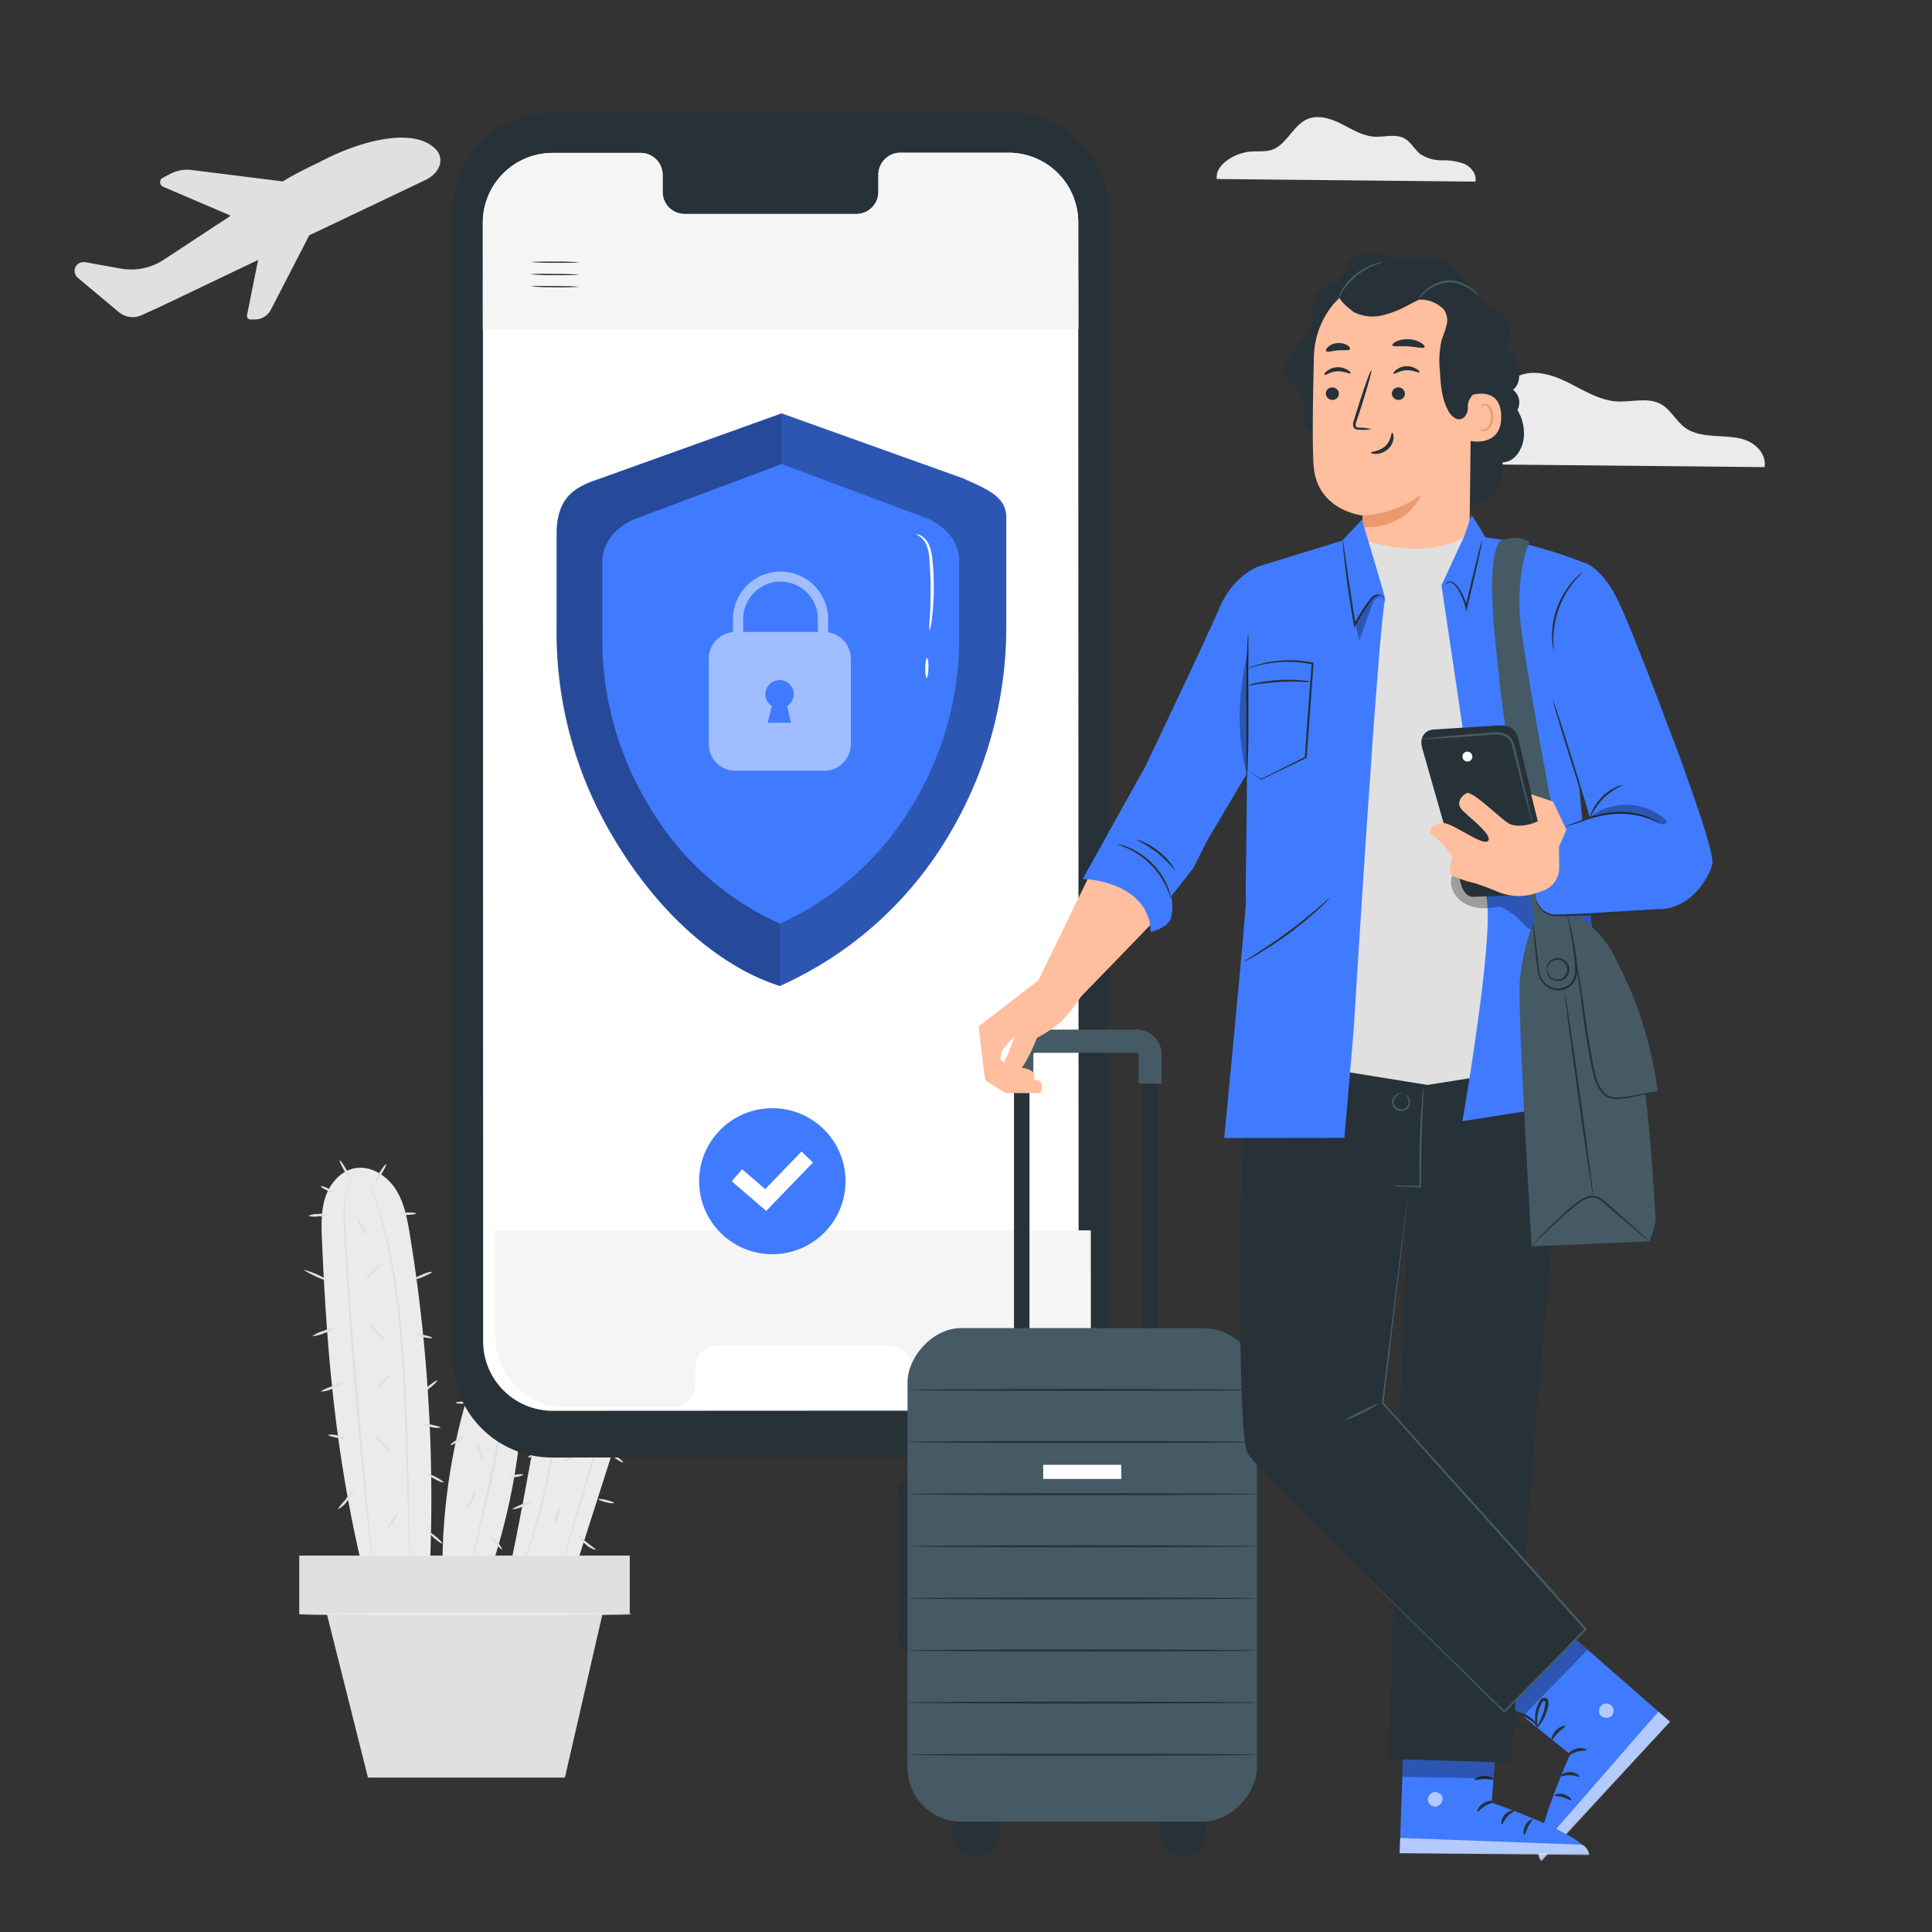 <?xml version="1.0" encoding="UTF-8" standalone="no"?>
<svg
   viewBox="0 0 500 500"
   version="1.1"
   id="svg37306"
   sodipodi:docname="health-travel-pana.svg"
   inkscape:version="1.2.2 (1:1.2.2+202212051550+b0a8486541)"
   xmlns:inkscape="http://www.inkscape.org/namespaces/inkscape"
   xmlns:sodipodi="http://sodipodi.sourceforge.net/DTD/sodipodi-0.dtd"
   xmlns="http://www.w3.org/2000/svg"
   xmlns:svg="http://www.w3.org/2000/svg"
   xmlns:rdf="http://www.w3.org/1999/02/22-rdf-syntax-ns#"
   xmlns:cc="http://creativecommons.org/ns#"
   xmlns:dc="http://purl.org/dc/elements/1.1/">
  <rect x="0" y="0" width="500" height="500" fill="#333333" stroke="none"/>
  <defs
     id="defs37310" />
  <sodipodi:namedview
     pagecolor="#ffffff"
     bordercolor="#666666"
     borderopacity="1"
     objecttolerance="10"
     gridtolerance="10"
     guidetolerance="10"
     inkscape:pageopacity="0"
     inkscape:pageshadow="2"
     inkscape:window-width="1848"
     inkscape:window-height="1016"
     id="namedview37308"
     showgrid="false"
     inkscape:zoom="0.92489567"
     inkscape:cx="254.08271"
     inkscape:cy="252.46091"
     inkscape:window-x="72"
     inkscape:window-y="27"
     inkscape:window-maximized="1"
     inkscape:current-layer="svg37306"
     inkscape:showpageshadow="0"
     inkscape:pagecheckerboard="1"
     inkscape:deskcolor="#d1d1d1" />
  <g
     id="freepik--background-complete--inject-705"
     transform="matrix(-1,0,0,1,476.045,0)">
    <path
       d="m 117.28,119.93 c 0.75,-5.44 -6.93,-9.92 -12.7,-10.39 -2.75,-0.22 -5.61,0.2 -8.22,-0.71 -5.65,-2 -7.9,-9.26 -13.41,-11.59 -4.12,-1.73 -8.87,-0.19 -12.86,1.82 -3.99,2.01 -8,4.54 -12.41,4.83 -3.88,0.25 -8.1,-1.19 -11.49,0.71 -2.53,1.41 -3.86,4.32 -6.19,6.05 -2.33,1.73 -5.26,2 -8.09,2.19 -2.83,0.19 -5.76,0.18 -8.34,1.36 -2.58,1.18 -4.71,3.91 -4.18,6.69 z"
       style="fill:#ebebeb"
       id="path36690" />
    <path
       d="m 362.94,39 c 5.65,-6.58 20.33,-2.44 30.38,2.94 0,0 6.92,3.27 9.5,5 h 0.08 L 426.42,44 a 9.55,9.55 0 0 1 5.56,1 l 1.93,1 a 1.29,1.29 0 0 1 -0.08,2.33 l -17.31,7.41 v 0.21 l 17.09,11.23 0.26,0.17 a 15.29,15.29 0 0 0 10.88,2.16 l 9.15,-1.64 a 2.53,2.53 0 0 1 1.39,0.12 2.3,2.3 0 0 1 0.61,3.91 l -10.6,8.87 a 5.61,5.61 0 0 1 -5.94,0.79 l -5,-2.29 -25.12,-12 2.88,14.31 a 0.93,0.93 0 0 1 -1,1.1 h -1.18 a 4.71,4.71 0 0 1 -3.91,-2.36 L 396,60.89 366.33,46.78 C 362.38,45 361,41.57 362.94,39 Z"
       style="fill:#e0e0e0"
       id="path36692" />
    <path
       d="m 161.14,46.33 c 0.52,-3.72 -4.73,-6.78 -8.68,-7.1 -1.88,-0.15 -3.84,0.14 -5.62,-0.48 -3.86,-1.35 -5.41,-6.34 -9.17,-7.93 -2.82,-1.19 -6.07,-0.13 -8.8,1.25 -2.73,1.38 -5.43,3.1 -8.48,3.3 -2.65,0.17 -5.54,-0.82 -7.86,0.48 -1.73,1 -2.64,3 -4.23,4.14 a 10.15,10.15 0 0 1 -5.53,1.5 15.42,15.42 0 0 0 -5.71,0.93 C 95.3,43.23 93.84,45.09 94.21,47 Z"
       style="fill:#ebebeb"
       id="path36694" />
    <path
       d="m 366.4,360.1 c -0.1,0.13 -1,-0.39 -1.93,-1.16 -0.93,-0.77 -1.66,-1.51 -1.56,-1.63 0.1,-0.12 1,0.39 1.94,1.16 0.94,0.77 1.66,1.53 1.55,1.63 z"
       style="fill:#e0e0e0"
       id="path36696" />
    <path
       d="m 392.73,320.76 c 0.16,-3.68 0.26,-7.45 -0.9,-10.94 -1.16,-3.49 -3.85,-6.7 -7.46,-7.45 -4.11,-0.85 -8.32,1.75 -10.63,5.26 -2.31,3.51 -3.09,7.77 -3.77,11.92 A 421,421 0 0 0 364.81,406 l 16.82,2.36 c 7.37,-30.15 9.75,-56.54 11.1,-87.6 z"
       style="fill:#ebebeb"
       id="path36698" />
    <path
       d="m 382,302.24 a 1,1 0 0 1 -0.08,0.27 c -0.07,0.21 -0.16,0.46 -0.28,0.77 -0.27,0.71 -0.65,1.68 -1.12,2.9 -0.23,0.64 -0.54,1.32 -0.8,2.1 l -0.81,2.55 c -0.3,0.92 -0.61,1.9 -0.94,2.93 -0.33,1.03 -0.57,2.17 -0.87,3.34 a 144.44,144.44 0 0 0 -3.25,16.65 c -0.91,6.33 -1.51,13.33 -2,20.7 -0.86,14.74 -1,28.12 -1.38,37.8 -0.18,4.84 -0.34,8.75 -0.53,11.46 -0.08,1.31 -0.16,2.35 -0.21,3.11 0,0.32 -0.05,0.59 -0.07,0.81 a 1.14,1.14 0 0 1 0,0.27 0.84,0.84 0 0 1 0,-0.28 c 0,-0.22 0,-0.48 0,-0.81 0,-0.76 0.06,-1.8 0.1,-3.11 0.11,-2.71 0.21,-6.62 0.34,-11.46 0.27,-9.68 0.34,-23.06 1.2,-37.83 0.47,-7.37 1.08,-14.4 2,-20.74 A 138,138 0 0 1 376.73,317 c 0.31,-1.17 0.62,-2.28 0.91,-3.34 l 1,-2.92 0.87,-2.54 c 0.26,-0.78 0.59,-1.46 0.84,-2.09 l 1.23,-2.87 0.34,-0.74 a 0.82,0.82 0 0 1 0.08,-0.26 z"
       style="fill:#e0e0e0"
       id="path36700" />
    <path
       d="m 383.6,302.25 a 12,12 0 0 1 2,3.48 25.92,25.92 0 0 1 1.54,10.89 c -0.45,9.3 -1.28,22.11 -2.39,36.25 -1.11,14.14 -2.35,26.94 -3.34,36.19 -0.49,4.62 -0.93,8.36 -1.24,10.94 -0.16,1.25 -0.29,2.24 -0.38,3 l -0.12,0.77 a 1,1 0 0 1 -0.06,0.26 0.92,0.92 0 0 1 0,-0.27 c 0,-0.21 0,-0.47 0.06,-0.78 0.06,-0.73 0.15,-1.72 0.27,-3 0.25,-2.64 0.61,-6.37 1.05,-11 0.88,-9.25 2,-22 3.16,-36.18 1.16,-14.18 2,-27 2.56,-36.22 a 26.31,26.31 0 0 0 -1.33,-10.79 24.51,24.51 0 0 0 -1.78,-3.54 z"
       style="fill:#e0e0e0"
       id="path36702" />
    <path
       d="m 395.26,345.8 a 9.14,9.14 0 0 1 -3.19,-0.82 9.27,9.27 0 0 1 -3,-1.39 9.14,9.14 0 0 1 3.19,0.82 9.27,9.27 0 0 1 3,1.39 z"
       style="fill:#e0e0e0"
       id="path36704" />
    <path
       d="m 397.29,328.65 c 0.07,0.16 -1.29,0.91 -3,1.69 a 10.41,10.41 0 0 1 -3.28,1.14 19.94,19.94 0 0 1 6.31,-2.83 z"
       style="fill:#e0e0e0"
       id="path36706" />
    <path
       d="m 396.24,314.66 a 5.6,5.6 0 0 1 -2.51,0.13 5.43,5.43 0 0 1 -2.47,-0.48 5.52,5.52 0 0 1 2.51,-0.12 5.35,5.35 0 0 1 2.47,0.47 z"
       style="fill:#e0e0e0"
       id="path36708" />
    <path
       d="m 378.87,305.69 c -0.14,0.09 -0.87,-0.83 -1.64,-2.05 -0.77,-1.22 -1.28,-2.28 -1.14,-2.37 0.14,-0.09 0.88,0.83 1.65,2.05 0.77,1.22 1.26,2.28 1.13,2.37 z"
       style="fill:#e0e0e0"
       id="path36710" />
    <path
       d="m 373.14,314.15 a 4.94,4.94 0 0 1 -2.39,0.25 c -1.32,0 -2.38,-0.18 -2.38,-0.35 0,-0.17 1.07,-0.28 2.39,-0.25 a 5.13,5.13 0 0 1 2.38,0.35 z"
       style="fill:#e0e0e0"
       id="path36712" />
    <path
       d="m 369,331.09 a 6,6 0 0 1 -2.52,-0.69 c -1.32,-0.54 -2.35,-1.1 -2.29,-1.25 a 5.69,5.69 0 0 1 2.52,0.69 c 1.34,0.53 2.37,1.09 2.29,1.25 z"
       style="fill:#e0e0e0"
       id="path36714" />
    <path
       d="m 368.58,345.33 c 0,0.16 -0.93,0.5 -2.14,0.75 -1.21,0.25 -2.23,0.33 -2.27,0.17 -0.04,-0.16 0.93,-0.5 2.14,-0.75 1.21,-0.25 2.23,-0.34 2.27,-0.17 z"
       style="fill:#e0e0e0"
       id="path36716" />
    <path
       d="m 366.64,368.62 c 0,0.17 -1,0.48 -2.27,0.71 a 5,5 0 0 1 -2.38,0.13 c 0,-0.17 1,-0.49 2.27,-0.72 a 5,5 0 0 1 2.38,-0.12 z"
       style="fill:#e0e0e0"
       id="path36718" />
    <path
       d="m 365.35,381.48 c 0.08,0.15 -0.77,0.75 -1.89,1.34 -1.12,0.59 -2.1,1 -2.18,0.81 -0.08,-0.19 0.77,-0.74 1.89,-1.34 1.12,-0.6 2.1,-0.96 2.18,-0.81 z"
       style="fill:#e0e0e0"
       id="path36720" />
    <path
       d="m 375.85,396.08 c -0.14,0.08 -0.88,-0.94 -1.65,-2.28 a 6.89,6.89 0 0 1 -1.13,-2.58 c 0.14,-0.09 0.88,0.94 1.65,2.28 0.77,1.34 1.28,2.5 1.13,2.58 z"
       style="fill:#e0e0e0"
       id="path36722" />
    <path
       d="m 378.88,371.82 c 0.12,0.12 -0.71,1.12 -1.84,2.23 -1.13,1.11 -2.14,1.91 -2.26,1.79 -0.12,-0.12 0.71,-1.11 1.84,-2.22 1.13,-1.11 2.14,-1.92 2.26,-1.8 z"
       style="fill:#e0e0e0"
       id="path36724" />
    <path
       d="m 378.21,359.1 c -0.12,0.11 -0.89,-0.52 -1.71,-1.4 -0.82,-0.88 -1.38,-1.7 -1.26,-1.81 0.12,-0.11 0.88,0.51 1.7,1.4 0.82,0.89 1.39,1.71 1.27,1.81 z"
       style="fill:#e0e0e0"
       id="path36726" />
    <path
       d="m 380.29,342.84 c 0.13,0.11 -0.56,1.07 -1.53,2.16 -0.97,1.09 -1.86,1.87 -2,1.76 -0.14,-0.11 0.56,-1.08 1.53,-2.16 0.97,-1.08 1.88,-1.88 2,-1.76 z"
       style="fill:#e0e0e0"
       id="path36728" />
    <path
       d="m 381.47,331 c -0.12,0.12 -1.08,-0.63 -2.14,-1.68 -1.06,-1.05 -1.84,-2 -1.72,-2.11 0.12,-0.11 1.07,0.64 2.14,1.68 1.07,1.04 1.83,2.03 1.72,2.11 z"
       style="fill:#e0e0e0"
       id="path36730" />
    <path
       d="m 383.77,315.08 a 5.94,5.94 0 0 1 -1.07,2.39 c -0.74,1.23 -1.45,2.17 -1.6,2.08 a 6,6 0 0 1 1.08,-2.39 c 0.73,-1.23 1.45,-2.16 1.59,-2.08 z"
       style="fill:#e0e0e0"
       id="path36732" />
    <path
       d="m 388.1,300.3 c 0.15,0.08 -0.28,1.15 -1,2.39 -0.72,1.24 -1.33,2.18 -1.48,2.11 a 5.85,5.85 0 0 1 0.95,-2.4 c 0.72,-1.24 1.43,-2.18 1.53,-2.1 z"
       style="fill:#e0e0e0"
       id="path36734" />
    <path
       d="m 393,307 c 0.07,0.15 -0.6,0.63 -1.5,1.06 -0.9,0.43 -1.69,0.66 -1.77,0.51 -0.08,-0.15 0.61,-0.62 1.51,-1.06 0.9,-0.44 1.76,-0.65 1.76,-0.51 z"
       style="fill:#e0e0e0"
       id="path36736" />
    <path
       d="m 393.14,360.1 a 6.74,6.74 0 0 1 -3.29,-0.79 6.87,6.87 0 0 1 -2.86,-1.83 16.88,16.88 0 0 1 3.09,1.27 17.21,17.21 0 0 1 3.06,1.35 z"
       style="fill:#e0e0e0"
       id="path36738" />
    <path
       d="m 391.13,371.35 c 0,0.16 -1,0.49 -2.26,0.74 -1.26,0.25 -2.35,0.32 -2.38,0.15 -0.03,-0.17 1,-0.49 2.26,-0.74 a 4.9,4.9 0 0 1 2.38,-0.15 z"
       style="fill:#e0e0e0"
       id="path36740" />
    <path
       d="m 388.66,390.63 a 6.61,6.61 0 0 1 -2.56,-2.25 6.54,6.54 0 0 1 -1.61,-3 20.33,20.33 0 0 1 2.08,2.64 19.85,19.85 0 0 1 2.09,2.61 z"
       style="fill:#e0e0e0"
       id="path36742" />
    <path
       d="m 361.61,399.45 c -0.11,-0.13 0.58,-0.89 1.53,-1.71 0.95,-0.82 1.81,-1.37 1.92,-1.24 0.11,0.13 -0.58,0.89 -1.53,1.7 -0.95,0.81 -1.81,1.37 -1.92,1.25 z"
       style="fill:#e0e0e0"
       id="path36744" />
    <path
       d="m 353.84,357.37 c -1.1,-3.42 -3.15,-7.41 -6.74,-7.46 a 6,6 0 0 0 -5.05,3.38 12.51,12.51 0 0 0 -1.37,6.19 161.25,161.25 0 0 0 7.72,44.82 h 13.14 a 156.2,156.2 0 0 0 -7.7,-46.93 z"
       style="fill:#ebebeb"
       id="path36746" />
    <path
       d="m 330.08,335.84 c -1.84,-7.35 -7.32,-11.31 -13.68,-11.68 -5.81,1 -8.06,6.73 -8.75,12.59 -0.69,5.86 1.13,11.68 2.92,17.3 q 8.65,27 17.3,54.09 l 16.34,-1.79 C 339,382.2 336.07,359.81 330.08,335.84 Z"
       style="fill:#ebebeb"
       id="path36748" />
    <path
       d="m 347.1,349.91 a 12.85,12.85 0 0 0 -1.12,1.86 12.23,12.23 0 0 0 -0.61,5.81 c 0.25,2.49 0.54,5.5 1,8.79 0.46,3.29 1,6.92 1.76,10.69 1.48,7.55 3.16,14.32 4.22,19.26 0.54,2.47 0.94,4.47 1.2,5.86 0.11,0.64 0.2,1.17 0.27,1.6 a 2,2 0 0 1 0.06,0.57 2,2 0 0 1 -0.17,-0.54 c -0.11,-0.43 -0.24,-0.95 -0.39,-1.58 l -1.39,-5.81 c -1.16,-4.91 -2.9,-11.67 -4.39,-19.24 -0.74,-3.78 -1.32,-7.42 -1.72,-10.74 -0.21,-1.66 -0.35,-3.24 -0.49,-4.72 -0.14,-1.48 -0.28,-2.85 -0.35,-4.12 a 12,12 0 0 1 0.83,-5.93 5.15,5.15 0 0 1 1.29,-1.76 z"
       style="fill:#e0e0e0"
       id="path36750" />
    <path
       d="m 316.64,323.69 a 21.37,21.37 0 0 0 -2,2.66 18.69,18.69 0 0 0 -2.49,8.55 c -0.25,3.8 0.6,8.32 2,13.16 1.4,4.84 3,10.2 4.66,15.8 l 8.37,28.76 c 1,3.64 1.86,6.6 2.46,8.73 0.27,1 0.48,1.78 0.65,2.38 a 4.32,4.32 0 0 1 0.18,0.85 5.63,5.63 0 0 1 -0.3,-0.81 l -0.75,-2.35 -2.65,-8.68 -8.49,-28.74 -4.62,-15.82 c -1.4,-4.87 -2.22,-9.46 -1.91,-13.34 a 18.34,18.34 0 0 1 2.71,-8.65 10.27,10.27 0 0 1 2.18,-2.5 z"
       style="fill:#e0e0e0"
       id="path36752" />
    <path
       d="m 340.65,404.61 a 5,5 0 0 1 -0.37,-0.79 c -0.22,-0.52 -0.56,-1.28 -0.93,-2.3 -0.78,-2 -1.78,-5 -2.81,-8.68 -1.03,-3.68 -2.06,-8.18 -3.05,-13.18 -0.99,-5 -2,-10.49 -3.08,-16.26 -1.08,-5.77 -2.4,-11.19 -3.87,-16 a 89,89 0 0 0 -4.76,-12.59 66.67,66.67 0 0 0 -4.41,-7.94 c -0.56,-0.92 -1.07,-1.58 -1.38,-2.06 a 4,4 0 0 1 -0.45,-0.74 6.52,6.52 0 0 1 0.55,0.67 c 0.34,0.45 0.88,1.1 1.48,2 a 60.78,60.78 0 0 1 4.59,7.89 84.64,84.64 0 0 1 4.91,12.62 159.72,159.72 0 0 1 3.93,16.1 c 1.08,5.77 2.1,11.26 3,16.27 0.9,5.01 2,9.38 3,13.11 1,3.73 1.91,6.69 2.62,8.71 0.33,1 0.64,1.8 0.82,2.34 a 4.32,4.32 0 0 1 0.21,0.83 z"
       style="fill:#e0e0e0"
       id="path36754" />
    <path
       d="m 310.87,351.35 c 0,0.16 -0.85,0.51 -2,0.79 -1.15,0.28 -2.09,0.37 -2.13,0.21 -0.04,-0.16 0.85,-0.52 2,-0.79 1.15,-0.27 2.09,-0.37 2.13,-0.21 z"
       style="fill:#e0e0e0"
       id="path36756" />
    <path
       d="m 309.13,340.19 a 20.15,20.15 0 0 1 -5.52,0.22 9.51,9.51 0 0 1 5.52,-0.22 z"
       style="fill:#e0e0e0"
       id="path36758" />
    <path
       d="m 311,330 c -0.11,0.12 -1,-0.45 -2,-1.29 -1,-0.84 -1.7,-1.62 -1.59,-1.75 0.11,-0.13 1,0.45 2,1.29 1,0.84 1.67,1.63 1.59,1.75 z"
       style="fill:#e0e0e0"
       id="path36760" />
    <path
       d="m 316,320.57 c 0.17,0 0.12,0.84 0.1,1.8 -0.02,0.96 0,1.75 -0.2,1.78 -0.2,0.03 -0.44,-0.77 -0.4,-1.8 0.04,-1.03 0.3,-1.81 0.5,-1.78 z"
       style="fill:#e0e0e0"
       id="path36762" />
    <path
       d="m 326.15,325 c 0.14,0.09 -0.26,0.9 -0.89,1.8 -0.63,0.9 -1.25,1.55 -1.39,1.45 -0.14,-0.1 0.27,-0.9 0.9,-1.8 0.63,-0.9 1.23,-1.53 1.38,-1.45 z"
       style="fill:#e0e0e0"
       id="path36764" />
    <path
       d="m 332.76,336.5 c 0.07,0.16 -0.78,0.65 -1.89,1.1 -1.11,0.45 -2.05,0.69 -2.11,0.54 -0.06,-0.15 0.78,-0.65 1.89,-1.1 1.11,-0.45 2.05,-0.69 2.11,-0.54 z"
       style="fill:#e0e0e0"
       id="path36766" />
    <path
       d="m 336.77,348.32 a 4.83,4.83 0 0 1 -2.59,1.13 5,5 0 0 1 -2.82,0.1 11,11 0 0 1 2.69,-0.68 10.79,10.79 0 0 1 2.72,-0.55 z"
       style="fill:#e0e0e0"
       id="path36768" />
    <path
       d="m 318.36,345 c -0.16,-0.05 -0.05,-0.87 0.25,-1.83 0.3,-0.96 0.68,-1.69 0.83,-1.64 0.15,0.05 0.05,0.86 -0.25,1.82 -0.3,0.96 -0.67,1.65 -0.83,1.65 z"
       style="fill:#e0e0e0"
       id="path36770" />
    <path
       d="m 320.93,359.8 c -0.16,-0.06 0.18,-1.16 0.74,-2.45 0.56,-1.29 1.13,-2.29 1.29,-2.22 a 5.77,5.77 0 0 1 -0.74,2.46 c -0.56,1.29 -1.14,2.28 -1.29,2.21 z"
       style="fill:#e0e0e0"
       id="path36772" />
    <path
       d="m 314.58,363.86 c -0.06,0.16 -1.1,-0.12 -2.35,-0.51 -1.25,-0.39 -2.27,-0.75 -2.23,-0.92 a 4.44,4.44 0 0 1 2.41,0.34 c 1.28,0.4 2.23,0.94 2.17,1.09 z"
       style="fill:#e0e0e0"
       id="path36774" />
    <path
       d="m 318.24,376 c 0.1,0.14 -0.6,0.8 -1.56,1.49 -0.96,0.69 -1.82,1.13 -1.92,1 -0.1,-0.13 0.61,-0.8 1.57,-1.48 0.96,-0.68 1.81,-1.18 1.91,-1.01 z"
       style="fill:#e0e0e0"
       id="path36776" />
    <path
       d="m 321.17,388 c 0,0.16 -0.82,0.51 -1.93,0.78 -1.11,0.27 -2,0.36 -2.08,0.2 -0.08,-0.16 0.83,-0.51 1.94,-0.78 1.11,-0.27 2.03,-0.34 2.07,-0.2 z"
       style="fill:#e0e0e0"
       id="path36778" />
    <path
       d="m 337.1,358.4 c 0.08,0.14 -0.66,0.73 -1.74,1.13 -1.08,0.4 -2,0.46 -2.05,0.3 -0.05,-0.16 0.82,-0.47 1.84,-0.86 1.02,-0.39 1.85,-0.72 1.95,-0.57 z"
       style="fill:#e0e0e0"
       id="path36780" />
    <path
       d="m 339.37,377.16 c -0.07,0.15 -0.95,-0.11 -2,-0.59 -1.05,-0.48 -1.78,-1 -1.71,-1.14 0.07,-0.14 0.95,0.11 2,0.59 1.05,0.48 1.78,0.98 1.71,1.14 z"
       style="fill:#e0e0e0"
       id="path36782" />
    <path
       d="m 343.39,390.59 a 6.3,6.3 0 0 1 -2.6,-0.7 6.38,6.38 0 0 1 -2.39,-1.25 6.08,6.08 0 0 1 2.61,0.69 c 1.37,0.54 2.44,1.1 2.38,1.26 z"
       style="fill:#e0e0e0"
       id="path36784" />
    <path
       d="m 321.82,401.11 c -0.09,-0.15 1,-0.87 2.22,-1.85 1.22,-0.98 2.2,-1.84 2.33,-1.73 0.13,0.11 -0.66,1.19 -1.95,2.2 a 5.41,5.41 0 0 1 -2.6,1.38 z"
       style="fill:#e0e0e0"
       id="path36786" />
    <path
       d="m 332.43,394.28 c -0.17,0 -0.4,-0.88 -0.81,-1.93 -0.41,-1.05 -0.83,-1.87 -0.69,-2 0.14,-0.13 0.82,0.62 1.25,1.75 0.43,1.13 0.41,2.17 0.25,2.18 z"
       style="fill:#e0e0e0"
       id="path36788" />
    <path
       d="m 329.62,378.13 c -0.1,0.14 -0.78,-0.19 -1.53,-0.73 -0.75,-0.54 -1.28,-1.08 -1.18,-1.22 0.1,-0.14 0.78,0.2 1.53,0.73 0.75,0.53 1.28,1.09 1.18,1.22 z"
       style="fill:#e0e0e0"
       id="path36790" />
    <path
       d="m 354.37,352.82 c 0.1,0.14 -0.57,0.8 -1.49,1.48 -0.92,0.68 -1.75,1.12 -1.85,1 -0.1,-0.12 0.57,-0.79 1.49,-1.47 0.92,-0.68 1.75,-1.14 1.85,-1.01 z"
       style="fill:#e0e0e0"
       id="path36792" />
    <path
       d="m 358.1,363 c 0,0.16 -1,0.38 -2.33,0.24 -1.33,-0.14 -2.27,-0.58 -2.22,-0.73 a 6.73,6.73 0 0 1 2.29,0.13 c 1.23,0.16 2.24,0.21 2.26,0.36 z"
       style="fill:#e0e0e0"
       id="path36794" />
    <path
       d="m 342.06,365.31 c 0,0.16 -0.93,0.5 -2.18,0.59 -1.25,0.09 -2.26,-0.13 -2.24,-0.3 0.02,-0.17 1,-0.22 2.2,-0.3 1.2,-0.08 2.16,-0.16 2.22,0.01 z"
       style="fill:#e0e0e0"
       id="path36796" />
    <path
       d="m 343.44,355.67 c 0,0.16 -1,0.18 -2.06,-0.31 -1.06,-0.49 -1.69,-1.25 -1.58,-1.36 0.11,-0.11 0.85,0.37 1.83,0.81 0.98,0.44 1.83,0.69 1.81,0.86 z"
       style="fill:#e0e0e0"
       id="path36798" />
    <path
       d="m 359.47,374 c -0.09,0.14 -1.09,-0.33 -2.23,-1.06 -1.14,-0.73 -2,-1.42 -1.92,-1.56 0.08,-0.14 1.09,0.33 2.24,1.06 1.15,0.73 2,1.39 1.91,1.56 z"
       style="fill:#e0e0e0"
       id="path36800" />
    <rect
       x="313.06"
       y="402.58"
       width="85.54"
       height="15.16"
       style="fill:#e0e0e0"
       id="rect36802" />
    <polygon
       points="412.2,434.74 339.44,434.74 349.85,480.04 400.82,480.04 "
       style="fill:#e0e0e0"
       id="polygon36804"
       transform="translate(-20,-20)" />
    <path
       d="m 398.55,417.76 c 0,0.17 -19.3,0.3 -43.09,0.3 -23.79,0 -43.1,-0.13 -43.1,-0.3 0,-0.17 19.29,-0.3 43.1,-0.3 23.81,0 43.09,0.14 43.09,0.3 z"
       style="fill:#ebebeb"
       id="path36806" />
    <path
       d="m 351,365.64 c -0.14,0.09 -0.73,-0.59 -1.31,-1.52 -0.58,-0.93 -0.94,-1.75 -0.79,-1.84 0.15,-0.09 0.72,0.59 1.3,1.52 0.58,0.93 0.92,1.75 0.8,1.84 z"
       style="fill:#e0e0e0"
       id="path36808" />
    <path
       d="m 351,377.84 c -0.16,-0.06 0,-1.09 0.45,-2.31 0.45,-1.22 0.86,-2.16 1,-2.11 0.14,0.05 0,1.09 -0.44,2.3 -0.44,1.21 -0.84,2.17 -1.01,2.12 z"
       style="fill:#e0e0e0"
       id="path36810" />
    <path
       d="m 355.18,390.64 c -0.15,0.07 -0.79,-0.95 -1.42,-2.28 a 6.29,6.29 0 0 1 -0.89,-2.55 c 0.15,-0.07 0.79,0.95 1.43,2.29 a 6.12,6.12 0 0 1 0.88,2.54 z"
       style="fill:#e0e0e0"
       id="path36812" />
    <path
       d="m 346.15,400.94 c -0.13,-0.1 0.38,-0.9 1.14,-1.77 0.76,-0.87 1.47,-1.48 1.59,-1.38 0.12,0.1 -0.38,0.91 -1.14,1.78 -0.76,0.87 -1.47,1.48 -1.59,1.37 z"
       style="fill:#e0e0e0"
       id="path36814" />
    <path
       d="m 344.25,382.24 c 0,0.16 -0.85,0.15 -1.84,0 -0.99,-0.15 -1.76,-0.45 -1.73,-0.61 0.03,-0.16 0.85,-0.16 1.84,0 0.99,0.16 1.76,0.45 1.73,0.61 z"
       style="fill:#e0e0e0"
       id="path36816" />
  </g>
  <g
     id="freepik--Passport--inject-705"
     transform="matrix(-1,0,0,1,476.045,0)" />
  <g
     id="freepik--Device--inject-705"
     transform="matrix(-1,0,0,1,452.045,0)">
    <path
       d="m 309.11,377.21 -118.3,-0.07 A 25.76,25.76 0 0 1 165.05,351.37 L 165.11,54.79 A 25.77,25.77 0 0 1 190.89,29 l 118.31,0.07 a 25.78,25.78 0 0 1 25.8,25.8 l -0.06,296.58 a 25.76,25.76 0 0 1 -25.83,25.76 z"
       style="fill:#263238"
       id="path36918" />
    <path
       d="m 309.07,39.58 h -22.94 a 5.7,5.7 0 0 0 -5.57,5.82 v 4.16 A 5.7,5.7 0 0 1 275,55.37 h -44.71 a 5.71,5.71 0 0 1 -5.57,-5.83 v -4.19 a 5.71,5.71 0 0 0 -5.57,-5.82 H 191 A 18,18 0 0 0 173,57.56 L 172.89,347 a 18.05,18.05 0 0 0 18,18.06 l 118.06,0.06 a 18,18 0 0 0 18.06,-18 l 0.06,-289.49 a 18.06,18.06 0 0 0 -18,-18.05 z"
       style="fill:#ffffff"
       id="path36920" />
    <path
       d="m 327.11,57.63 a 18.06,18.06 0 0 0 -18,-18.05 h -22.98 a 5.7,5.7 0 0 0 -5.57,5.82 v 4.16 A 5.7,5.7 0 0 1 275,55.37 h -44.71 a 5.71,5.71 0 0 1 -5.57,-5.83 v -4.19 a 5.71,5.71 0 0 0 -5.57,-5.82 H 191 a 18,18 0 0 0 -18,18.03 l -0.06,27.68 H 327.1 Z"
       style="fill:#f5f5f5"
       id="path36922" />
    <path
       d="m 169.73,346.02 a 18.06,18.06 0 0 0 18,18.05 h 22.98 a 5.7,5.7 0 0 0 5.57,-5.82 v -4.16 a 5.7,5.7 0 0 1 5.56,-5.81 h 44.71 a 5.71,5.71 0 0 1 5.57,5.83 v 4.19 a 5.71,5.71 0 0 0 5.57,5.82 h 28.15 a 18,18 0 0 0 18,-18.03 l 0.06,-27.68 H 169.74 Z"
       style="fill:#f5f5f5"
       id="path36922-9" />
    <path
       d="m 314.56,67.8 a 59.89,59.89 0 0 1 -6.17,0.21 c -3.41,0 -6.18,0 -6.18,-0.1 a 59.89,59.89 0 0 1 6.17,-0.21 c 3.41,-0.03 6.18,0.02 6.18,0.1 z"
       style="fill:#263238"
       id="path36924" />
    <path
       d="m 314.58,71 a 59.7,59.7 0 0 1 -6.17,0.21 c -3.41,0 -6.17,0 -6.17,-0.1 a 59.89,59.89 0 0 1 6.17,-0.21 c 3.41,-0.07 6.17,-0.02 6.17,0.1 z"
       style="fill:#263238"
       id="path36926" />
    <path
       d="m 314.61,74.12 a 59.89,59.89 0 0 1 -6.17,0.21 58.61,58.61 0 0 1 -6.18,-0.11 c 0,-0.08 2.77,-0.18 6.18,-0.2 3.41,-0.02 6.17,-0.02 6.17,0.1 z"
       style="fill:#263238"
       id="path36928" />
  </g>
  <g
     id="g114800"
     transform="matrix(-0.622,0,0,0.622,699.29,36.986)">
    <path
       d="m 875.29,139.907 -76.232,-27.363 -75.467,27.025 c -9.639,4.504 -18.016,7.274 -18.016,16.237 v 44.681 a 168.905,168.905 0 0 0 24.773,88.956 154.897,154.897 0 0 0 69.454,61.346 c 30.853,-10.022 53.892,-36.754 67.967,-59.59 a 168.905,168.905 0 0 0 24.885,-88.956 v -40.199 c 0,-12.814 -6.801,-19.052 -17.363,-22.138 z"
       style="fill:#407bff;stroke-width:2.252"
       id="path114683" />
    <g
       style="opacity:0.3"
       id="g114687"
       transform="matrix(2.252,0,0,2.252,162.175,-88.678)">
      <path
         d="M 283.13,183.62 A 54.71,54.71 0 0 1 258.73,161.9 59.43,59.43 0 0 1 250,130.64 v -13.92 c 0,-3.15 1.9,-6.11 5.68,-7.87 l 27.13,-10.14 v -9.36 l -33.51,12 c -3.52,1.53 -8,3.23 -8,7.21 v 19.84 a 75,75 0 0 0 11,39.5 68.78,68.78 0 0 0 30.84,27.24 z"
         id="path114685" />
    </g>
    <g
       style="opacity:0.4"
       id="g114691"
       transform="matrix(2.252,0,0,2.252,162.175,-88.678)">
      <path
         d="m 283.13,195.14 a 41,41 0 0 0 6.65,-2.85 59.58,59.58 0 0 0 14.07,-11.07 75.46,75.46 0 0 0 9.79,-13.15 72.22,72.22 0 0 0 10.72,-39.88 V 111.8 c 0,-8.16 -4.21,-8.76 -7.73,-10.3 L 282.8,89.35 v 9.36 L 310.26,109 c 3.78,1.77 5.68,4.72 5.68,7.88 v 13.92 a 59.34,59.34 0 0 1 -8.74,31.25 53.32,53.32 0 0 1 -24.07,21.56 z"
         id="path114689" />
    </g>
    <path
       d="m 819.281,203.527 v -6.036 a 19.796,19.796 0 0 0 -39.569,0 v 6.148 a 11.08,11.08 0 0 0 -9.459,10.945 v 35.583 a 11.08,11.08 0 0 0 11.08,11.058 h 36.934 a 11.058,11.058 0 0 0 11.08,-11.058 v -35.583 a 11.08,11.08 0 0 0 -10.067,-11.058 z m -14.413,37.745 h -9.661 l 1.509,-6.959 a 5.878,5.878 0 1 1 6.373,0 z m 10.157,-37.79 h -31.056 v -5.99 a 15.539,15.539 0 0 1 31.056,0 z"
       style="opacity:0.5;fill:#ffffff;stroke-width:2.252"
       id="path114693" />
    <path
       d="m 737.532,203.099 a 24.21,24.21 0 0 1 -1.126,-6.193 103.099,103.099 0 0 1 -0.631,-15.179 c 0,-2.973 0.293,-5.788 0.563,-8.355 a 17.408,17.408 0 0 1 1.689,-6.756 7.725,7.725 0 0 1 3.333,-3.356 c 1.036,-0.495 1.689,-0.473 1.689,-0.383 a 8.558,8.558 0 0 0 -4.166,4.166 18.129,18.129 0 0 0 -1.329,6.418 c -0.203,2.545 -0.36,5.337 -0.45,8.288 -0.158,5.878 0,11.26 0.225,15.044 a 37.001,37.001 0 0 1 0.203,6.306 z"
       style="fill:#ffffff;stroke-width:2.252"
       id="path114695" />
    <path
       d="m 738.703,222.557 c -0.36,0 -0.698,-1.824 -0.743,-4.099 -0.045,-2.275 0.225,-4.121 0.586,-4.144 0.36,-0.022 0.698,1.847 0.743,4.121 0.045,2.275 -0.27,4.121 -0.586,4.121 z"
       style="fill:#ffffff;stroke-width:2.252"
       id="path114697" />
  </g>
  <g
     id="freepik--Character--inject-705"
     transform="matrix(-1,0,0,1,476.045,0)">
    <rect
       x="209.62"
       y="273.65"
       width="4"
       height="92.37"
       style="fill:#263238"
       id="rect37089" />
    <rect
       x="176.4"
       y="276.99"
       width="4"
       height="92.37"
       style="fill:#263238"
       id="rect37091" />
    <path
       d="m 214.62,281.92 h -6 V 273 a 0.51,0.51 0 0 0 -0.48,-0.53 H 181.89 A 0.51,0.51 0 0 0 181.4,273 v 7.44 h -6 V 273 a 6.52,6.52 0 0 1 6.49,-6.53 h 26.25 a 6.51,6.51 0 0 1 6.48,6.53 z"
       style="fill:#455a64"
       id="path37093" />
    <path
       d="m 176.08,474.47 a 6.22,6.22 0 1 1 -6.22,-6.22 6.23,6.23 0 0 1 6.22,6.22 z"
       style="fill:#263238"
       id="path37095" />
    <path
       d="m 229.72,474.47 a 6.22,6.22 0 1 1 -6.21,-6.22 6.22,6.22 0 0 1 6.21,6.22 z"
       style="fill:#263238"
       id="path37097" />
    <path
       d="m 239,427.69 v 0 -45.75 0 a 4.79,4.79 0 0 1 4.79,4.79 v 36.17 a 4.8,4.8 0 0 1 -4.79,4.79 z"
       style="fill:#263238"
       id="path37099" />
    <rect
       x="150.76"
       y="343.7"
       width="90.41"
       height="127.73"
       rx="13.97"
       style="fill:#455a64"
       id="rect37101" />
    <path
       d="m 241.09,359.7 c 0,0.14 -20.24,0.26 -45.21,0.26 -24.97,0 -45.23,-0.12 -45.23,-0.26 0,-0.14 20.25,-0.26 45.23,-0.26 24.98,0 45.21,0.12 45.21,0.26 z"
       style="fill:#263238"
       id="path37103" />
    <path
       d="m 241.09,373.19 c 0,0.14 -20.24,0.26 -45.21,0.26 -24.97,0 -45.23,-0.12 -45.23,-0.26 0,-0.14 20.25,-0.26 45.23,-0.26 24.98,0 45.21,0.07 45.21,0.26 z"
       style="fill:#263238"
       id="path37105" />
    <path
       d="m 241.09,386.68 c 0,0.14 -20.24,0.26 -45.21,0.26 -24.97,0 -45.23,-0.12 -45.23,-0.26 0,-0.14 20.25,-0.26 45.23,-0.26 24.98,0 45.21,0.11 45.21,0.26 z"
       style="fill:#263238"
       id="path37107" />
    <path
       d="m 241.09,400.17 c 0,0.14 -20.24,0.26 -45.21,0.26 -24.97,0 -45.23,-0.12 -45.23,-0.26 0,-0.14 20.25,-0.26 45.23,-0.26 24.98,0 45.21,0.09 45.21,0.26 z"
       style="fill:#263238"
       id="path37109" />
    <path
       d="m 241.09,413.66 c 0,0.14 -20.24,0.26 -45.21,0.26 -24.97,0 -45.23,-0.12 -45.23,-0.26 0,-0.14 20.25,-0.26 45.23,-0.26 24.98,0 45.21,0.11 45.21,0.26 z"
       style="fill:#263238"
       id="path37111" />
    <path
       d="m 241.09,427.15 c 0,0.14 -20.24,0.26 -45.21,0.26 -24.97,0 -45.23,-0.12 -45.23,-0.26 0,-0.14 20.25,-0.27 45.23,-0.27 24.98,0 45.21,0.12 45.21,0.27 z"
       style="fill:#263238"
       id="path37113" />
    <path
       d="m 241.09,440.63 c 0,0.15 -20.24,0.26 -45.21,0.26 -24.97,0 -45.23,-0.11 -45.23,-0.26 0,-0.15 20.25,-0.26 45.23,-0.26 24.98,0 45.21,0.12 45.21,0.26 z"
       style="fill:#263238"
       id="path37115" />
    <path
       d="m 241.09,454.12 c 0,0.15 -20.24,0.26 -45.21,0.26 -24.97,0 -45.23,-0.11 -45.23,-0.26 0,-0.15 20.25,-0.26 45.23,-0.26 24.98,0 45.21,0.14 45.21,0.26 z"
       style="fill:#263238"
       id="path37117" />
    <rect
       x="185.86"
       y="379.09"
       width="20.21"
       height="3.66"
       style="fill:#ffffff"
       id="rect37119" />
    <path
       d="m 83.33,106.13 a 11.53,11.53 0 0 0 -1.67,6.53 c 0,2.25 1.55,6.82 5.55,7 -1.06,6.44 3.06,11.2 9.92,11.21 6.86,0.01 14.72,-11.76 21.08,-14.35 l 18.45,-4.87 c 1.63,-0.38 2.29,-2.35 2.26,-4 -0.03,-1.65 -0.46,-3.39 0.13,-5 0.81,-2.13 3.28,-3.27 4.13,-5.4 1,-2.41 -0.53,-5.08 -2.24,-7 -1.71,-1.92 -3.81,-3.8 -4.35,-6.34 -0.5,-2.33 0.39,-5 -0.77,-7 -1.43,-2.56 -5.19,-2.89 -6.93,-5.25 C 128,70.52 127.78,69 127,67.88 c -1.43,-2 -4.16,-2.47 -6.57,-2.21 -2.41,0.26 -4.73,1.13 -7.14,1.31 -3.32,0.24 -6.74,-0.83 -9.92,0.13 -3.51,1.06 -5.65,4.17 -7.93,7.19 l -3,3.49 a 13.87,13.87 0 0 1 -2,1.62 23.16,23.16 0 0 0 -3.76,2.41 5.87,5.87 0 0 0 0.41,8.45 6.28,6.28 0 0 0 -4.21,6.17 c 0,0 -0.33,3.06 1.61,4.42 a 4.22,4.22 0 0 0 -1.16,5.27 z"
       style="fill:#263238"
       id="path37121" />
    <path
       d="M 95.7,112.37 A 85.08,85.08 0 0 1 92,98.1 29.86,29.86 0 0 1 93.17,83.53 c 0.26,-0.7 2.48,-5.39 3.22,-5.32 0.53,0.05 -0.84,4.43 -0.57,4.89 2.56,4.4 3.26,9.69 2.85,14.77 a 66.54,66.54 0 0 1 -3,14.5"
       style="fill:#263238"
       id="path37123" />
    <path
       d="M 107.86,155.32 C 97,154 95.71,136.45 95.71,136.45 l -0.5,-42.86 c -0.4,-12.34 6.45,-22.86 18.8,-22.92 l 1.14,0.06 A 22.09,22.09 0 0 1 136,92.18 c 0.28,10.7 0.46,22.52 0.09,28.23 -0.78,11.82 -12.71,13 -12.71,13 a 39.32,39.32 0 0 0 -0.11,6.22 c 0.68,12.57 -12.4,15.93 -15.45,15.66 z"
       style="fill:#ffbe9d"
       id="path37125" />
    <path
       d="m 123.42,133.44 a 28.57,28.57 0 0 1 -15.16,-5.38 c 0,0 3.29,8.8 15.15,8.37 z"
       style="fill:#eb996e"
       id="path37127" />
    <path
       d="m 132.92,101.88 a 1.7,1.7 0 0 1 -1.72,1.62 1.62,1.62 0 0 1 -1.66,-1.62 1.7,1.7 0 0 1 1.72,-1.62 1.62,1.62 0 0 1 1.66,1.62 z"
       style="fill:#263238"
       id="path37129" />
    <path
       d="m 133.24,97 c -0.22,0.21 -1.45,-0.8 -3.27,-0.9 -1.82,-0.1 -3.19,0.75 -3.38,0.51 -0.19,-0.24 0.14,-0.49 0.75,-0.88 a 4.64,4.64 0 0 1 5.31,0.31 c 0.53,0.41 0.7,0.82 0.59,0.96 z"
       style="fill:#263238"
       id="path37131" />
    <path
       d="m 115.83,101.88 a 1.7,1.7 0 0 1 -1.72,1.62 1.62,1.62 0 0 1 -1.66,-1.62 1.7,1.7 0 0 1 1.72,-1.62 1.62,1.62 0 0 1 1.66,1.62 z"
       style="fill:#263238"
       id="path37133" />
    <path
       d="m 115.4,96.73 c -0.23,0.21 -1.46,-0.8 -3.27,-0.9 -1.81,-0.1 -3.2,0.75 -3.39,0.52 -0.19,-0.23 0.14,-0.49 0.75,-0.89 a 4.67,4.67 0 0 1 2.72,-0.68 4.49,4.49 0 0 1 2.59,1 c 0.53,0.45 0.7,0.86 0.6,0.95 z"
       style="fill:#263238"
       id="path37135" />
    <path
       d="m 121.17,111.05 a 12.13,12.13 0 0 1 3,-0.37 c 0.47,0 0.91,-0.09 1,-0.41 a 2.39,2.39 0 0 0 -0.24,-1.39 c -0.38,-1.15 -0.77,-2.35 -1.18,-3.61 -1.64,-5.13 -2.8,-9.35 -2.59,-9.41 0.21,-0.06 1.7,4 3.34,9.18 0.39,1.27 0.77,2.47 1.12,3.63 a 2.69,2.69 0 0 1 0.15,1.83 1.18,1.18 0 0 1 -0.8,0.64 3,3 0 0 1 -0.8,0.07 11.33,11.33 0 0 1 -3,-0.16 z"
       style="fill:#263238"
       id="path37137" />
    <path
       d="m 115.75,112 c 0.3,0 0.2,2 1.81,3.47 1.61,1.47 3.73,1.38 3.73,1.66 0,0.12 -0.49,0.36 -1.38,0.33 a 4.9,4.9 0 0 1 -3.12,-1.27 4.31,4.31 0 0 1 -1.39,-2.9 c -0.03,-0.81 0.22,-1.29 0.35,-1.29 z"
       style="fill:#263238"
       id="path37139" />
    <path
       d="m 115.69,89.35 c -0.2,0.48 -2,0.15 -4.15,0.3 -2.15,0.15 -3.91,0.63 -4.17,0.17 -0.11,-0.22 0.21,-0.67 0.94,-1.11 a 6.83,6.83 0 0 1 3.12,-0.91 6.91,6.91 0 0 1 3.21,0.55 c 0.77,0.36 1.14,0.77 1.05,1 z"
       style="fill:#263238"
       id="path37141" />
    <path
       d="m 132.82,90.87 c -0.35,0.39 -1.58,-0.1 -3.08,-0.2 -1.5,-0.1 -2.8,0.13 -3.07,-0.32 -0.11,-0.22 0.11,-0.62 0.69,-1 a 4.47,4.47 0 0 1 5,0.42 c 0.46,0.47 0.64,0.9 0.46,1.1 z"
       style="fill:#263238"
       id="path37143" />
    <path
       d="m 95.71,102.4 c -0.2,-0.09 -8,-2.84 -8.18,5.26 -0.18,8.1 8,6.61 8,6.38 0,-0.23 0.18,-11.64 0.18,-11.64 z"
       style="fill:#ffbe9d"
       id="path37145" />
    <path
       d="m 93.14,110.92 c 0,0 -0.14,0.09 -0.38,0.2 a 1.47,1.47 0 0 1 -1.06,0 c -0.85,-0.34 -1.54,-1.71 -1.55,-3.17 a 4.75,4.75 0 0 1 0.44,-2 1.64,1.64 0 0 1 1.09,-1.07 0.71,0.71 0 0 1 0.82,0.41 c 0.1,0.23 0,0.39 0.09,0.4 0.09,0.01 0.18,-0.13 0.12,-0.46 a 0.88,0.88 0 0 0 -0.31,-0.52 1,1 0 0 0 -0.77,-0.22 2,2 0 0 0 -1.5,1.22 4.71,4.71 0 0 0 -0.54,2.25 c 0,1.63 0.82,3.18 2,3.54 a 1.55,1.55 0 0 0 1.3,-0.18 c 0.23,-0.21 0.28,-0.39 0.25,-0.4 z"
       style="fill:#eb996e"
       id="path37147" />
    <path
       d="m 131,78.69 c 1.33,-0.71 -2.56,-5 -5.76,-6.51 -4.84,-2.27 -12.26,-3.73 -16.77,-2.51 -5.43,1.46 -10,4.09 -12.73,9 a 31.93,31.93 0 0 0 -3.79,16.23 9.68,9.68 0 0 0 1.08,5 c 1.11,1.81 3.27,3 3.14,5.43 a 3.39,3.39 0 0 0 0.81,2.49 c 1.46,1.59 3.3,0.14 4.15,-1.34 1.82,-3.15 2.07,-6.94 2.27,-10.57 a 23.71,23.71 0 0 0 -0.41,-7.71 c -0.38,-1.36 -1,-2.64 -1.31,-4 a 4.88,4.88 0 0 1 0.63,-4 4.68,4.68 0 0 1 0.67,-0.65 8.41,8.41 0 0 1 8.4,-1.49 c 4.54,1.67 12.3,4.18 14.36,2.66 3,-2.19 3.68,-3.63 3.68,-3.63 z"
       style="fill:#263238"
       id="path37149" />
    <path
       d="m 108.87,68.57 a 17.79,17.79 0 0 1 13.68,0.93 9.24,9.24 0 0 1 4.81,5.44 c 0.65,2.41 -0.41,5.35 -2.73,6.26 l -0.16,0.1 c -3.48,1.12 -5.72,0.62 -9.15,-0.61 -2.89,-1 -5.44,-2.87 -8.34,-3.89 a 16.39,16.39 0 0 0 -9.63,-0.41 26.91,26.91 0 0 1 11.52,-7.82 z"
       style="fill:#263238"
       id="path37151" />
    <path
       d="m 93.46,76.58 c 0.07,0.07 0.72,-0.71 2,-1.62 a 11.71,11.71 0 0 1 2.54,-1.32 7.53,7.53 0 0 1 3.29,-0.55 11,11 0 0 1 5.65,2.33 c 1.25,1 1.83,1.83 1.91,1.77 0.08,-0.06 -0.09,-0.25 -0.35,-0.62 a 8.6,8.6 0 0 0 -1.31,-1.44 10.48,10.48 0 0 0 -5.86,-2.58 7.69,7.69 0 0 0 -3.52,0.63 10.57,10.57 0 0 0 -2.5,1.47 6,6 0 0 0 -1.85,1.93 z"
       style="fill:#455a64"
       id="path37153" />
    <path
       d="m 118.15,67.83 a 21.28,21.28 0 0 0 2.14,0.81 17.68,17.68 0 0 1 8.32,6.85 c 0.76,1.18 1.12,2 1.2,2 a 6.27,6.27 0 0 0 -0.87,-2.15 15.44,15.44 0 0 0 -8.52,-7 6.55,6.55 0 0 0 -2.27,-0.51 z"
       style="fill:#455a64"
       id="path37155" />
    <path
       d="M 89.28,438.23 69.68,454 c 0,0 10.81,24 7.47,27.27 l -33.3,-35.69 29.53,-25.82 z"
       style="fill:#407bff"
       id="path37157" />
    <g
       style="opacity:0.6"
       id="g37161">
      <path
         d="m 61.41,441.2 a 2,2 0 0 0 -2.63,0.45 1.91,1.91 0 0 0 0.42,2.6 2.11,2.11 0 0 0 2.78,-0.48 2,2 0 0 0 -0.74,-2.66"
         style="fill:#ffffff"
         id="path37159" />
    </g>
    <g
       style="opacity:0.6"
       id="g37165">
      <path
         d="m 43.85,445.58 3,-2.61 31,35.59 a 3.38,3.38 0 0 1 -0.72,3.13 z"
         style="fill:#ffffff"
         id="path37163" />
    </g>
    <path
       d="m 70.39,454.44 c -0.19,0.15 -1,-0.68 -2.4,-1.07 -1.4,-0.39 -2.51,-0.2 -2.58,-0.43 -0.07,-0.23 1.2,-0.86 2.82,-0.36 1.62,0.5 2.36,1.75 2.16,1.86 z"
       style="fill:#263238"
       id="path37167" />
    <path
       d="m 72.14,459.69 c -0.14,0.19 -1.13,-0.32 -2.42,-0.27 -1.29,0.05 -2.25,0.57 -2.4,0.38 -0.15,-0.19 0.78,-1.18 2.38,-1.21 1.6,-0.03 2.6,0.95 2.44,1.1 z"
       style="fill:#263238"
       id="path37169" />
    <path
       d="m 69.4,465.9 c -0.18,-0.13 0.51,-1.16 1.9,-1.55 1.39,-0.39 2.5,0.11 2.42,0.32 -0.08,0.21 -1.06,0.14 -2.2,0.48 -1.14,0.34 -1.94,0.91 -2.12,0.75 z"
       style="fill:#263238"
       id="path37171" />
    <path
       d="m 74.45,450.35 c -0.22,0.06 -0.69,-1 -1.64,-1.94 -0.95,-0.94 -2,-1.47 -1.89,-1.7 0.11,-0.23 1.38,0 2.48,1.12 1.1,1.12 1.27,2.48 1.05,2.52 z"
       style="fill:#263238"
       id="path37173" />
    <g
       style="opacity:0.3"
       id="g37177">
      <polygon
         points="81.91,444.17 65.17,426.95 69.41,423.22 85.4,441.35 "
         id="polygon37175" />
    </g>
    <path
       d="m 78.35,447.09 c -0.07,0.07 -0.8,-0.55 -1.59,-1.85 a 11.51,11.51 0 0 1 -1.08,-2.45 10.63,10.63 0 0 1 -0.35,-1.55 2.75,2.75 0 0 1 0,-0.93 1,1 0 0 1 0.89,-0.92 1.31,1.31 0 0 1 1.09,0.44 2.87,2.87 0 0 1 0.5,0.77 8,8 0 0 1 0.6,1.49 8.75,8.75 0 0 1 0.36,2.67 4,4 0 0 1 -0.56,2.39 c -0.13,0 0.07,-0.93 0,-2.37 a 9.27,9.27 0 0 0 -1.08,-3.8 c -0.24,-0.48 -0.52,-0.81 -0.79,-0.76 -0.09,0 -0.12,0 -0.17,0.22 a 2.38,2.38 0 0 0 0,0.68 12.57,12.57 0 0 0 0.29,1.46 12.76,12.76 0 0 0 0.86,2.38 16.62,16.62 0 0 1 1.03,2.13 z"
       style="fill:#263238"
       id="path37179" />
    <path
       d="m 77.89,447.08 c -0.08,0 0.25,-0.95 1.36,-2 a 8.17,8.17 0 0 1 2.24,-1.5 8.07,8.07 0 0 1 1.53,-0.5 2,2 0 0 1 2,0.37 1.13,1.13 0 0 1 0.15,1.22 3.4,3.4 0 0 1 -0.51,0.78 5.65,5.65 0 0 1 -1.25,1.07 5.57,5.57 0 0 1 -2.59,0.87 c -1.58,0.1 -2.45,-0.46 -2.4,-0.53 a 20.68,20.68 0 0 0 2.33,-0.05 5.67,5.67 0 0 0 2.24,-0.92 5.2,5.2 0 0 0 1,-1 c 0.34,-0.4 0.53,-0.82 0.36,-0.93 a 1.37,1.37 0 0 0 -1.16,-0.12 7.58,7.58 0 0 0 -1.4,0.4 8.82,8.82 0 0 0 -2.15,1.24 c -1.13,0.9 -1.64,1.68 -1.75,1.6 z"
       style="fill:#263238"
       id="path37181" />
    <path
       d="m 88.1,441.44 1.9,25.09 c 0,0 -24.9,8.53 -25,13.2 l 48.81,-0.12 -1.36,-39.2 z"
       style="fill:#407bff"
       id="path37183" />
    <g
       style="opacity:0.6"
       id="g37187">
      <path
         d="m 105,463.81 a 2,2 0 0 1 1.47,2.22 1.93,1.93 0 0 1 -2.19,1.48 2.1,2.1 0 0 1 -1.54,-2.36 2,2 0 0 1 2.44,-1.28"
         style="fill:#ffffff"
         id="path37185" />
    </g>
    <g
       style="opacity:0.6"
       id="g37191">
      <path
         d="m 113.81,479.61 -0.14,-3.95 -47.13,1.75 a 3.37,3.37 0 0 0 -1.79,2.67 z"
         style="fill:#ffffff"
         id="path37189" />
    </g>
    <path
       d="m 89.2,466.31 c 0,0.24 1.21,0.3 2.42,1 1.21,0.7 1.86,1.69 2.08,1.59 0.22,-0.1 -0.2,-1.46 -1.67,-2.31 -1.47,-0.85 -2.89,-0.5 -2.83,-0.28 z"
       style="fill:#263238"
       id="path37193" />
    <path
       d="m 84.17,468.63 c 0,0.23 1,0.6 1.85,1.57 0.85,0.97 1.13,2 1.36,2 0.23,0 0.34,-1.37 -0.74,-2.56 -1.08,-1.19 -2.47,-1.24 -2.47,-1.01 z"
       style="fill:#263238"
       id="path37195" />
    <path
       d="m 81.51,474.87 c 0.22,0 0.5,-1.16 -0.16,-2.44 -0.66,-1.28 -1.8,-1.76 -1.89,-1.56 -0.09,0.2 0.62,0.88 1.15,1.94 0.53,1.06 0.66,2.04 0.9,2.06 z"
       style="fill:#263238"
       id="path37197" />
    <path
       d="m 89.4,460.55 c 0.11,0.21 1.19,-0.16 2.54,-0.12 1.35,0.04 2.42,0.42 2.53,0.21 0.11,-0.21 -0.93,-1 -2.52,-1 -1.59,0 -2.67,0.72 -2.55,0.91 z"
       style="fill:#263238"
       id="path37199" />
    <g
       style="opacity:0.3"
       id="g37203">
      <polygon
         points="89.53,460.28 113.13,459.87 112.96,455.09 89.2,455.81 "
         id="polygon37201" />
    </g>
    <path
       d="m 89.11,455.48 a 4.53,4.53 0 0 0 2.44,-0.11 10.86,10.86 0 0 0 2.53,-0.89 11.55,11.55 0 0 0 1.37,-0.8 3.09,3.09 0 0 0 0.72,-0.6 1,1 0 0 0 0,-1.27 1.31,1.31 0 0 0 -1.06,-0.51 3.28,3.28 0 0 0 -0.91,0.17 8.35,8.35 0 0 0 -1.5,0.58 8.64,8.64 0 0 0 -2.19,1.57 c -1.09,1.09 -1.44,2 -1.36,2 0.08,0 0.63,-0.7 1.75,-1.61 a 10,10 0 0 1 2.13,-1.31 9.34,9.34 0 0 1 1.38,-0.49 c 0.51,-0.16 1,-0.18 1.1,0.05 0,0.08 0,0.12 0,0.27 A 2.17,2.17 0 0 1 95,453 a 11.81,11.81 0 0 1 -1.26,0.79 13.25,13.25 0 0 1 -2.33,1 17.14,17.14 0 0 0 -2.3,0.69 z"
       style="fill:#263238"
       id="path37205" />
    <path
       d="m 89.44,455.81 a 4,4 0 0 0 0.55,-2.39 8.06,8.06 0 0 0 -0.44,-2.66 9.07,9.07 0 0 0 -0.68,-1.46 2,2 0 0 0 -1.61,-1.17 1.15,1.15 0 0 0 -1,0.72 3.52,3.52 0 0 0 -0.22,0.91 5.65,5.65 0 0 0 0.06,1.65 5.72,5.72 0 0 0 1.15,2.48 c 1,1.22 2,1.47 2,1.39 0,-0.08 -0.77,-0.55 -1.55,-1.74 a 5.65,5.65 0 0 1 -0.86,-2.26 4.82,4.82 0 0 1 0,-1.42 c 0,-0.52 0.23,-0.94 0.43,-0.9 0.2,0.04 0.67,0.36 0.88,0.77 a 7.58,7.58 0 0 1 0.66,1.3 8.74,8.74 0 0 1 0.57,2.42 c 0.14,1.42 -0.08,2.33 0.06,2.36 z"
       style="fill:#263238"
       id="path37207" />
    <path
       d="m 69.94,260.84 c 0,0 5.29,75.12 7.35,92.35 1.31,10.95 7.63,103 7.63,103 l 31.85,-1 -5.13,-145.83 v -44.69 z"
       style="fill:#263238"
       id="path37209" />
    <path
       d="M 65.67,421.6 86.75,443 c 0,0 63.83,-62.2 66.42,-66.86 2.59,-4.66 1.82,-62.2 1.82,-62.2 l -1.86,-51.56 -45.58,2.32 4.5,51.29 6.07,47.19 z"
       style="fill:#263238"
       id="path37211" />
    <path
       d="m 123.58,406.74 -0.65,0.68 -2,2 -7.43,7.4 -26.6,26.31 -0.16,0.16 -0.15,-0.16 -21.1,-21.35 -0.17,-0.17 0.16,-0.18 17,-19 L 118,363 v 0.18 c -1.91,-16.1 -3.5,-29.53 -4.61,-39 -0.54,-4.7 -1,-8.39 -1.26,-10.93 -0.13,-1.25 -0.24,-2.21 -0.31,-2.89 0,-0.31 0,-0.55 -0.07,-0.74 a 0.69,0.69 0 0 1 0,-0.25 2.24,2.24 0 0 1 0,0.25 l 0.11,0.74 c 0.09,0.67 0.22,1.63 0.38,2.87 0.32,2.54 0.79,6.23 1.38,10.91 l 4.79,38.94 v 0.1 l -0.07,0.08 -35.46,39.55 -17,19 v -0.34 c 7.56,7.67 14.66,14.9 21.05,21.39 h -0.31 l 26.78,-26.22 7.52,-7.31 2,-1.92 c 0.41,-0.47 0.66,-0.67 0.66,-0.67 z"
       style="fill:#455a64"
       id="path37213" />
    <path
       d="m 128.11,367.64 a 24.17,24.17 0 0 1 -4.65,-2 24.65,24.65 0 0 1 -4.41,-2.47 25,25 0 0 1 4.64,2 25.05,25.05 0 0 1 4.42,2.47 z"
       style="fill:#455a64"
       id="path37215" />
    <path
       d="m 115.53,306.9 a 12,12 0 0 1 -1.92,0.19 l -5.13,0.27 h -0.22 v -0.23 c 0,-2.65 0,-5.89 -0.09,-9.39 -0.08,-4.54 -0.26,-8.64 -0.39,-11.62 l -0.15,-3.52 a 5.76,5.76 0 0 1 0,-1.3 7.12,7.12 0 0 1 0.19,1.29 c 0.09,0.82 0.21,2 0.32,3.51 0.23,3 0.46,7.09 0.55,11.63 0.07,3.51 0,6.75 0,9.41 l -0.22,-0.22 5.14,-0.09 a 10.91,10.91 0 0 1 1.92,0.07 z"
       style="fill:#455a64"
       id="path37217" />
    <path
       d="m 113.31,283 c 0,0 0.17,-0.09 0.5,-0.05 a 2.2,2.2 0 0 1 1.25,0.63 2.43,2.43 0 0 1 0.75,1.95 2.45,2.45 0 0 1 -4.16,1.3 2.46,2.46 0 0 1 -0.49,-2 2.18,2.18 0 0 1 0.66,-1.23 c 0.25,-0.22 0.44,-0.26 0.45,-0.24 a 2.87,2.87 0 0 0 -0.75,1.52 2.17,2.17 0 0 0 0.49,1.66 2,2 0 0 0 3.33,-1 2.16,2.16 0 0 0 -0.55,-1.64 3,3 0 0 0 -1.48,-0.9 z"
       style="fill:#455a64"
       id="path37219" />
    <path
       d="m 95,137.35 c 0,0 8.28,9.05 30,1.83 l 13.71,20 14.09,114.15 -46.19,7.45 -36,-5.71 11.48,-115.84 z"
       style="fill:#e0e0e0"
       id="path37221" />
    <path
       d="m 97,138.54 c 1.76,3.86 6,12.94 6,12.94 0,0 -10.72,71.16 -11.85,82.41 -1.24,12.39 6.43,56.27 6.43,56.27 L 60,284.28 l 10.58,-116 -5.13,-22.39 a 119.58,119.58 0 0 1 18.26,-5.69 l 7.89,-1.12 2.18,-3.61 1.45,-2.18 z"
       style="fill:#407bff"
       id="path37223" />
    <g
       style="opacity:0.3"
       id="g37227">
      <path
         d="m 98.94,225.32 c -4.6,-0.1 -18,3.76 -22.56,4.26 -4.73,0.51 -7.9,1.12 -11.76,3.89 L 64,239.54 c 2.68,1.31 5.69,1.63 8.63,2.13 a 10.44,10.44 0 0 0 8.45,-1.86 c 1.25,-1.05 2.16,-2.49 3.56,-3.33 1.4,-0.84 2.66,-2 4.13,-1.75 11.12,2.16 13.94,-7.4 10.17,-9.41 z"
         id="path37225" />
    </g>
    <path
       d="m 92.46,139.82 a 4.52,4.52 0 0 1 0.35,1 c 0.19,0.68 0.45,1.66 0.76,2.88 0.62,2.44 1.45,5.82 2.32,9.56 0.32,1.36 0.63,2.68 0.91,3.91 h -0.48 a 15.27,15.27 0 0 1 1.44,-3.75 7.93,7.93 0 0 1 1.92,-2.55 1.86,1.86 0 0 1 1.19,-0.36 1.54,1.54 0 0 1 0.86,0.33 c 0.41,0.35 0.36,0.69 0.35,0.67 -0.01,-0.02 -0.07,-0.28 -0.45,-0.53 a 1.48,1.48 0 0 0 -1.77,0.15 8.13,8.13 0 0 0 -1.72,2.49 15.85,15.85 0 0 0 -1.34,3.66 l -0.24,1 -0.24,-1 c -0.29,-1.22 -0.61,-2.54 -0.93,-3.91 -0.88,-3.73 -1.65,-7.12 -2.18,-9.58 -0.26,-1.23 -0.47,-2.23 -0.6,-2.92 a 4.19,4.19 0 0 1 -0.15,-1.05 z"
       style="fill:#263238"
       id="path37229" />
    <path
       d="m 69.56,235.81 9.53,2.77 a 53.73,53.73 0 0 1 3.64,15.52 c 0.56,8.3 -3.08,68.47 -3.08,68.47 l -30.54,-1.32 -0.93,-2.79 a 11.11,11.11 0 0 1 -0.54,-4.4 c 0.76,-9.88 2.12,-44.2 9.54,-64.17 3.54,-9.52 12.38,-14.08 12.38,-14.08 z"
       style="fill:#455a64"
       id="path37231" />
    <path
       d="m 80.24,140.36 c 0,0 2.89,5.47 2.55,17.52 -0.34,12.05 -17.05,95.88 -17.05,95.88 l 10.65,0.94 c 0,0 10.83,-69.64 11.39,-76.64 0.56,-7 4.48,-32.55 0,-38.13 0,0 -4.44,-1.93 -7.54,0.43 z"
       style="fill:#455a64"
       id="path37233" />
    <path
       d="m 61.88,242.12 c 0,0 -11.21,13.95 -14.88,40.28 l 4.94,1.07 z"
       style="fill:#455a64"
       id="path37235" />
    <path
       d="m 68.37,248.14 a 1.85,1.85 0 0 1 -0.05,0.52 c -0.06,0.39 -0.13,0.87 -0.22,1.45 -0.2,1.26 -0.49,3.07 -0.8,5.33 -0.66,4.5 -1.26,10.78 -2.55,17.63 -0.34,1.71 -0.67,3.37 -1.07,5 a 11.79,11.79 0 0 1 -1.94,4.39 4.89,4.89 0 0 1 -3.85,2 21.57,21.57 0 0 1 -3.73,-0.44 c -2.26,-0.39 -4,-0.92 -5.28,-1.14 l -1.44,-0.28 a 1.65,1.65 0 0 1 -0.49,-0.13 1.78,1.78 0 0 1 0.51,0 l 1.46,0.19 c 1.27,0.16 3.06,0.64 5.3,1 a 21.79,21.79 0 0 0 3.66,0.37 4.43,4.43 0 0 0 3.48,-1.83 11.4,11.4 0 0 0 1.83,-4.21 c 0.38,-1.58 0.72,-3.25 1,-4.95 1.28,-6.82 2,-13.09 2.69,-17.59 0.36,-2.25 0.71,-4.06 1,-5.31 0.13,-0.57 0.23,-1 0.32,-1.43 a 1.89,1.89 0 0 1 0.17,-0.57 z"
       style="fill:#263238"
       id="path37237" />
    <path
       d="m 79.31,239.14 a 11.22,11.22 0 0 1 -0.09,1.65 c -0.11,1.15 -0.26,2.65 -0.43,4.47 -0.1,1 -0.21,2 -0.32,3.08 a 29.2,29.2 0 0 1 -0.5,3.56 5.79,5.79 0 0 1 -2.16,3.39 5.05,5.05 0 0 1 -4.2,0.9 4.82,4.82 0 0 1 -3.32,-2.75 8.24,8.24 0 0 1 -0.36,-4 c 0.25,-2.51 0.6,-4.74 1,-6.61 0.4,-1.87 0.71,-3.36 1,-4.39 a 10.61,10.61 0 0 1 0.49,-1.58 10.73,10.73 0 0 1 -0.29,1.63 c -0.21,1 -0.51,2.54 -0.81,4.4 -0.3,1.86 -0.62,4.1 -0.84,6.59 a 7.85,7.85 0 0 0 0.35,3.75 4.33,4.33 0 0 0 3,2.44 4.53,4.53 0 0 0 3.78,-0.81 5.22,5.22 0 0 0 2,-3.09 30.42,30.42 0 0 0 0.39,-3.47 c 0.14,-1.1 0.26,-2.13 0.38,-3.08 0.24,-1.81 0.44,-3.31 0.6,-4.45 a 9.36,9.36 0 0 1 0.33,-1.63 z"
       style="fill:#263238"
       id="path37239" />
    <path
       d="m 79.73,322.64 a 11.46,11.46 0 0 1 -1.13,-1.1 c -0.7,-0.72 -1.71,-1.76 -3,-3 -1.29,-1.24 -2.85,-2.72 -4.64,-4.28 -0.9,-0.78 -1.85,-1.58 -2.86,-2.4 a 8.86,8.86 0 0 0 -3.36,-1.86 3.38,3.38 0 0 0 -1.87,0.08 5.32,5.32 0 0 0 -1.61,1 l -2.82,2.43 -4.81,4.12 -3.28,2.73 a 11.15,11.15 0 0 1 -1.24,1 8.12,8.12 0 0 1 1.11,-1.11 l 3.16,-2.86 4.74,-4.2 2.82,-2.47 a 6.07,6.07 0 0 1 1.76,-1.06 3.83,3.83 0 0 1 2.15,-0.1 9.25,9.25 0 0 1 3.57,2 c 1,0.82 2,1.64 2.85,2.43 1.79,1.59 3.33,3.09 4.59,4.38 1.26,1.29 2.23,2.38 2.89,3.15 a 8.33,8.33 0 0 1 0.98,1.12 z"
       style="fill:#263238"
       id="path37241" />
    <path
       d="m 71.12,256.66 c 0.14,0 -1.39,11.84 -3.42,26.41 -2.03,14.57 -3.79,26.35 -3.93,26.33 -0.14,-0.02 1.38,-11.84 3.41,-26.41 2.03,-14.57 3.82,-26.35 3.94,-26.33 z"
       style="fill:#263238"
       id="path37243" />
    <path
       d="m 75.71,250.92 a 5.85,5.85 0 0 1 -0.18,-0.66 2.83,2.83 0 0 0 -1,-1.4 2.6,2.6 0 0 0 -2.43,-0.32 2.54,2.54 0 0 0 0,4.76 2.61,2.61 0 0 0 2.43,-0.33 2.78,2.78 0 0 0 1,-1.4 5.24,5.24 0 0 1 0.18,-0.65 c 0,0 0.09,0.25 0,0.7 a 2.82,2.82 0 0 1 -1,1.65 3,3 0 0 1 -2.81,0.48 3,3 0 0 1 0,-5.66 2.91,2.91 0 0 1 2.81,0.48 2.76,2.76 0 0 1 1,1.65 c 0.09,0.45 0.03,0.7 0,0.7 z"
       style="fill:#263238"
       id="path37245" />
    <path
       d="m 207.27,253.69 15.51,11.92 -1.46,12.19 -0.31,1.86 -5.21,3.23 h -9.06 c 0,0 -1.45,-3.75 1.88,-3.44 0,0 -1.64,-2.5 3,-3.12 4.64,-0.62 5.54,-2.18 5.54,-2.18 l -0.41,-2.19 -1.67,-2.08 -1.57,-1.59 -8.73,-9.76 z"
       style="fill:#ffbe9d"
       id="path37247" />
    <path
       d="m 178.4,239.42 c 0,0.11 18,18.61 18,18.61 l 10.89,-4.34 -13.08,-26.91 -10.91,-3.88 -4.88,8.69 z"
       style="fill:#ffbe9d"
       id="path37249" />
    <path
       d="m 195.86,257.23 a 46.66,46.66 0 0 0 5.37,7 33,33 0 0 0 6.45,4.37 c 0,0 3.64,9.58 6,9.16 2.36,-0.42 3.23,-1.67 1.87,-4.27 -1.36,-2.6 -4.47,-12.18 -4.47,-12.18 l -5.76,-11.45 z"
       style="fill:#ffbe9d"
       id="path37251" />
    <path
       d="m 150.05,146.5 c 0,0 6.63,2 10.45,10.92 3.82,8.92 19.11,40.88 19.11,40.88 l 16.25,29.2 c 0,0 -7.33,0 -12.74,4.14 -5.41,4.14 -4.78,9.56 -4.78,9.56 0,0 -4.72,-1 -5.39,-3.82 a 12.67,12.67 0 0 1 0,-5.42 l -5.76,-7.33 -3.5,-7 -11,-18.54 -7.45,-29.56 z"
       style="fill:#407bff"
       id="path37253" />
    <path
       d="m 159.22,294.52 c 0,0 -5.91,-61.06 -5.63,-61.79 0.28,-0.73 -0.64,-35.74 0,-36.28 0.64,-0.54 -3.54,-49.95 -3.54,-49.95 l -21.77,-6.72 h 0.29 l -5,-5.27 c 0,0 -6.08,20.18 -6,20.51 1.76,6.95 8.07,110.3 8.07,110.3 0,0.74 2.48,29.16 2.48,29.16 z"
       style="fill:#407bff"
       id="path37255" />
    <path
       d="m 152.62,199.64 a 4,4 0 0 1 -0.74,0.57 l -2.19,1.55 h -0.06 -0.06 L 138,196.17 137.88,196.11 V 196 c -0.28,-3.76 -0.6,-8 -0.94,-12.5 -0.3,-4.22 -0.59,-8.23 -0.84,-11.82 v -0.21 h 0.2 a 29.58,29.58 0 0 1 12.36,0.08 27.81,27.81 0 0 1 3.4,1 4.62,4.62 0 0 1 1.15,0.51 c 0,0 -0.42,-0.13 -1.2,-0.36 a 33.85,33.85 0 0 0 -3.41,-0.84 30.36,30.36 0 0 0 -12.19,0.1 l 0.18,-0.25 c 0.27,3.6 0.57,7.6 0.89,11.82 0.32,4.49 0.62,8.75 0.89,12.5 l -0.13,-0.19 11.46,5.79 h -0.13 l 2.26,-1.44 a 4.74,4.74 0 0 1 0.79,-0.55 z"
       style="fill:#263238"
       id="path37257" />
    <path
       d="m 153,164 a 7.75,7.75 0 0 1 0.16,1.48 c 0.07,1 0.14,2.34 0.2,4 0.12,3.42 0.15,8.15 0.12,13.37 -0.03,5.22 0,9.95 0,13.37 0,1.63 0,3 0,4.05 a 7.9,7.9 0 0 1 -0.05,1.49 7.91,7.91 0 0 1 -0.16,-1.48 c -0.07,-1 -0.13,-2.34 -0.19,-4.05 -0.13,-3.43 -0.16,-8.16 -0.13,-13.38 0.03,-5.22 0.06,-9.94 0,-13.36 0,-1.64 0,-3 0,-4.05 A 8.66,8.66 0 0 1 153,164 Z"
       style="fill:#263238"
       id="path37259" />
    <path
       d="m 186.92,218.47 c 0,0.1 -1.1,0.38 -2.77,1.15 a 21,21 0 0 0 -5.85,4.09 20.72,20.72 0 0 0 -4.09,5.84 c -0.78,1.67 -1.07,2.79 -1.16,2.77 a 2.55,2.55 0 0 1 0.13,-0.81 13.88,13.88 0 0 1 0.69,-2.11 18.7,18.7 0 0 1 10.13,-10.11 13.83,13.83 0 0 1 2.1,-0.69 3,3 0 0 1 0.82,-0.13 z"
       style="fill:#263238"
       id="path37261" />
    <path
       d="m 181.94,217.28 a 46.9,46.9 0 0 0 -5.48,3.47 49.56,49.56 0 0 0 -4.6,4.57 5.77,5.77 0 0 1 1,-1.65 18.84,18.84 0 0 1 3.26,-3.33 19.54,19.54 0 0 1 4,-2.45 5.59,5.59 0 0 1 1.82,-0.61 z"
       style="fill:#263238"
       id="path37263" />
    <path
       d="m 128.57,139.82 a 6.34,6.34 0 0 1 -0.07,1.36 c -0.07,0.87 -0.2,2.12 -0.38,3.67 -0.35,3.1 -0.89,7.38 -1.63,12.08 -0.26,1.7 -0.54,3.33 -0.81,4.84 l -0.13,0.72 -0.34,-0.65 a 48.51,48.51 0 0 0 -2.47,-4.25 c -0.4,-0.62 -0.8,-1.19 -1.18,-1.72 a 6.13,6.13 0 0 0 -1.14,-1.33 1.77,1.77 0 0 0 -1.24,-0.47 1.53,1.53 0 0 0 -0.91,0.43 1.16,1.16 0 0 0 -0.31,0.79 c 0,0 -0.23,-0.37 0.19,-0.91 a 1.67,1.67 0 0 1 1,-0.55 2,2 0 0 1 1.47,0.46 6.55,6.55 0 0 1 1.24,1.36 c 0.4,0.52 0.82,1.09 1.24,1.71 a 42.2,42.2 0 0 1 2.55,4.25 l -0.46,0.07 c 0.25,-1.51 0.51,-3.14 0.79,-4.83 0.73,-4.7 1.33,-9 1.78,-12 0.22,-1.46 0.4,-2.69 0.54,-3.65 a 6.51,6.51 0 0 1 0.27,-1.38 z"
       style="fill:#263238"
       id="path37265" />
    <g
       style="opacity:0.3"
       id="g37269">
      <path
         d="m 125.27,161.41 -1,4.4 -3.13,-8.76 a 6,6 0 0 0 -0.79,-1.65 2,2 0 0 0 -1.54,-0.87 1.34,1.34 0 0 1 2.24,0 c 1.21,1.36 4.22,6.88 4.22,6.88 z"
         id="path37267" />
    </g>
    <g
       style="opacity:0.3"
       id="g37273">
      <path
         d="m 153.43,200 c 2.73,-9.77 2.16,-22 -0.46,-31.82 z"
         id="path37271" />
    </g>
    <path
       d="m 153,177.36 a 13.81,13.81 0 0 1 -2.38,-0.28 c -1.46,-0.2 -3.48,-0.44 -5.72,-0.57 -2.24,-0.13 -4.28,-0.11 -5.76,-0.07 a 13.2,13.2 0 0 1 -2.39,0 9.09,9.09 0 0 1 2.37,-0.38 41.53,41.53 0 0 1 11.56,0.65 8.87,8.87 0 0 1 2.32,0.65 z"
       style="fill:#263238"
       id="path37275" />
    <path
       d="m 154,248.79 a 4.18,4.18 0 0 1 -1,-0.46 c -0.62,-0.31 -1.5,-0.81 -2.57,-1.44 A 94.29,94.29 0 0 1 134.8,235.31 c -0.92,-0.85 -1.65,-1.55 -2.13,-2.05 -0.48,-0.5 -0.75,-0.78 -0.72,-0.81 a 4.3,4.3 0 0 1 0.86,0.66 L 135,235 c 1.89,1.61 4.54,3.79 7.58,6.05 3.04,2.26 5.91,4.16 8,5.5 l 2.48,1.58 a 4.48,4.48 0 0 1 0.94,0.66 z"
       style="fill:#263238"
       id="path37277" />
    <path
       d="m 66.27,145.56 c 0,0 -4.68,0.86 -9.12,10.19 -4.44,9.33 -15.86,40.32 -16.6,42.39 l 23.34,15.52 13.17,-39.06 z"
       style="fill:#407bff"
       id="path37279" />
    <path
       d="M 78.45,229.72 78.65,216.48 63.58,211.37 66.42,202 43.2,191 c 0,0 -10.39,27.21 -10.33,32.2 0,1.84 4.16,11.22 12.81,12.06 5.63,0.55 18.36,1.29 26.93,1.6 a 5.71,5.71 0 0 0 5.84,-7.14 z"
       style="fill:#407bff"
       id="path37281" />
    <path
       d="m 74.19,181.11 c 0.14,0 -1.9,6.93 -4.55,15.38 -2.65,8.45 -4.91,15.27 -5,15.23 -0.09,-0.04 1.9,-6.93 4.55,-15.39 2.65,-8.46 4.86,-15.27 5,-15.22 z"
       style="fill:#263238"
       id="path37283" />
    <path
       d="m 70.91,213.85 a 3.66,3.66 0 0 1 -1,-0.22 c -0.62,-0.18 -1.51,-0.45 -2.62,-0.8 -1.11,-0.35 -2.37,-0.86 -3.83,-1.24 a 26.15,26.15 0 0 0 -4.82,-0.89 21.78,21.78 0 0 0 -8.79,1 c -2.16,0.75 -3.37,1.52 -3.42,1.43 a 3.81,3.81 0 0 1 0.82,-0.58 17.09,17.09 0 0 1 2.48,-1.2 20.39,20.39 0 0 1 9,-1.13 30.14,30.14 0 0 1 8.73,2.31 c 1.08,0.39 2,0.71 2.56,0.95 a 3.77,3.77 0 0 1 0.89,0.37 z"
       style="fill:#263238"
       id="path37285" />
    <path
       d="m 56,203.13 a 4.93,4.93 0 0 1 1.78,0.54 12.92,12.92 0 0 1 3.69,2.57 12.7,12.7 0 0 1 2.55,3.7 4.47,4.47 0 0 1 0.54,1.78 21,21 0 0 0 -3.46,-5.11 21.26,21.26 0 0 0 -5.1,-3.48 z"
       style="fill:#263238"
       id="path37287" />
    <path
       d="m 74,168.12 c -0.1,0 0.08,-1.25 0,-3.26 a 23.8,23.8 0 0 0 -5.41,-14.4 c -1.28,-1.55 -2.24,-2.37 -2.17,-2.44 0.07,-0.07 0.27,0.16 0.71,0.52 a 14.92,14.92 0 0 1 1.74,1.68 21,21 0 0 1 2.13,2.86 24.63,24.63 0 0 1 2,3.92 23.12,23.12 0 0 1 1.12,4.25 19.64,19.64 0 0 1 0.26,3.57 16.5,16.5 0 0 1 -0.19,2.41 3.28,3.28 0 0 1 -0.19,0.89 z"
       style="fill:#263238"
       id="path37289" />
    <g
       style="opacity:0.3"
       id="g37293">
      <path
         d="m 54.73,208.28 a 15.82,15.82 0 0 0 -9.57,3.64 1.09,1.09 0 0 0 -0.48,0.73 0.79,0.79 0 0 0 0.81,0.72 2.53,2.53 0 0 0 1.15,-0.38 22.86,22.86 0 0 1 17.54,-1.38 l 0.32,-0.29 a 15.79,15.79 0 0 0 -9.77,-3.04 z"
         id="path37291" />
    </g>
    <path
       d="m 78.65,232.4 c 0,0 0,0.12 -0.05,0.36 a 4.28,4.28 0 0 1 -0.29,1 5.43,5.43 0 0 1 -5.17,3.33 c -0.94,0 -1.94,0 -3,0 -2.11,-0.05 -4.42,-0.14 -6.84,-0.28 -4.85,-0.27 -9.22,-0.62 -12.39,-0.91 -1.58,-0.15 -2.86,-0.28 -3.75,-0.38 a 6.65,6.65 0 0 1 -1.36,-0.22 7.26,7.26 0 0 1 1.38,0 l 3.76,0.21 12.39,0.76 c 2.42,0.14 4.72,0.24 6.82,0.32 l 3,0.08 a 4.92,4.92 0 0 0 2.44,-0.47 5.24,5.24 0 0 0 2.56,-2.51 6,6 0 0 0 0.37,-0.94 c 0.06,-0.24 0.11,-0.36 0.13,-0.35 z"
       style="fill:#263238"
       id="path37295" />
    <path
       d="m 81.79,231.62 13,0.48 c 1.3,0.05 2.51,-1.14 3.07,-3 l 10.18,-35.71 c 0.65,-2.46 -0.72,-4.45 -2.94,-4.59 l -17.2,-1.08 c -2.77,0 -4.25,1.19 -4.74,3.27 l -6.7,28.26 c -1.46,6 1.26,12.22 5.33,12.37 z"
       style="fill:#263238"
       id="path37297" />
    <path
       d="m 70.65,214.77 3.46,-7.33 5.69,-1.9 -1.74,7 c 2.23,1.08 5.58,1.64 7.51,0.57 1.93,-1.07 9.48,-8.57 10.9,-7.85 1.42,0.72 2.7,2.44 1.4,4.09 -1.3,1.65 -8.38,6.76 -6.92,8.27 1.46,1.51 9.62,-5.11 12,-4.62 2.38,0.49 3.86,1.89 2.52,2.91 -1.34,1.02 -4.62,4.31 -5.2,5.75 0.14,1.8 1,4.35 0.21,4.8 a 28.69,28.69 0 0 1 -6,2.08 62.69,62.69 0 0 0 -6.27,2.34 14,14 0 0 1 -9.85,0.22 l -1.63,-0.57 a 6.3,6.3 0 0 1 -4.21,-6 l 0.06,-5.4 z"
       style="fill:#ffbe9d"
       id="path37299" />
    <path
       d="m 79.39,213.08 a 11.22,11.22 0 0 0 0.55,-1.73 l 1.28,-4.76 c 0.54,-2 1.16,-4.43 1.84,-7.07 0.34,-1.34 0.69,-2.74 1.06,-4.18 0.37,-1.44 0.57,-3.08 1.56,-4.15 0.99,-1.07 2.68,-1.12 4.11,-1.06 l 4.3,0.33 7.29,0.52 4.92,0.3 a 10.42,10.42 0 0 0 1.81,0 10.56,10.56 0 0 0 -1.79,-0.26 l -4.9,-0.49 -7.29,-0.65 -4.31,-0.36 a 9.77,9.77 0 0 0 -2.34,0.1 4,4 0 0 0 -2.23,1.13 5.23,5.23 0 0 0 -1.13,2.25 c -0.21,0.76 -0.38,1.5 -0.56,2.22 -0.36,1.45 -0.7,2.86 -1,4.2 -0.64,2.64 -1.22,5.05 -1.71,7.1 -0.49,2.05 -0.82,3.57 -1.11,4.81 a 10.89,10.89 0 0 0 -0.35,1.75 z"
       style="fill:#455a64"
       id="path37301" />
    <path
       d="m 95,195.81 a 1.28,1.28 0 1 0 1.27,-1.28 1.28,1.28 0 0 0 -1.27,1.28 z"
       style="fill:#ffffff"
       id="path37303" />
  </g>
  <g
     id="g332998"
     transform="translate(-4.385,35.481)">
    <ellipse
       style="fill:#407bff;fill-opacity:1;stroke:none;stroke-width:1.38"
       id="path332994"
       cx="204.263"
       cy="270.215"
       rx="18.947"
       ry="18.898" />
    <polygon
       points="249.98,333.94 259.38,324.21 262.33,327.06 250.24,339.58 241.32,331.91 244,328.8 "
       style="fill:#ffffff;fill-opacity:1"
       id="polygon36933"
       transform="translate(-47.562,-61.68)" />
  </g>
</svg>
